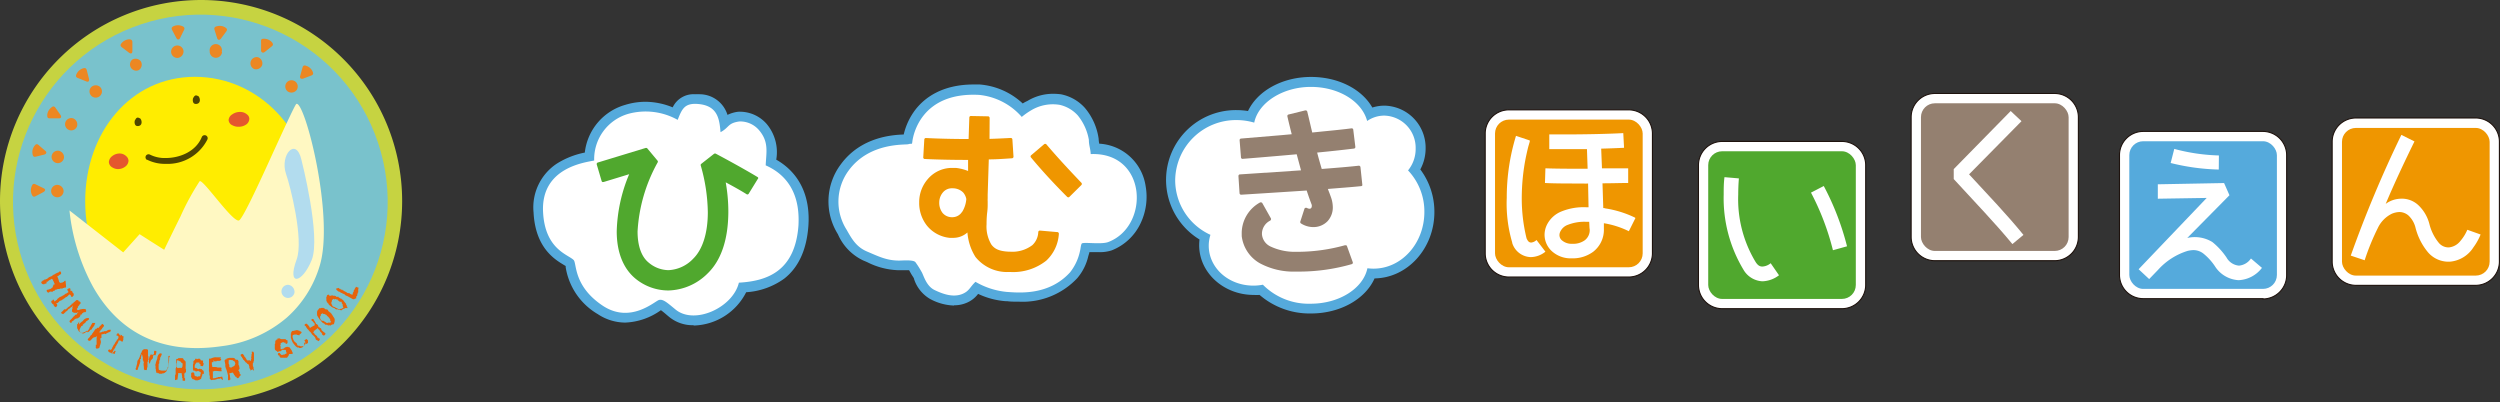 <svg xmlns="http://www.w3.org/2000/svg" viewBox="0 0 381.45 61.36"><rect x="0" y="0" width="381.45" height="61.36" fill="#333333" stroke="none"/><defs><style>.cls-1{fill:#c6d341;}.cls-2{fill:#79c2cc;}.cls-3{fill:#e6630b;}.cls-4{fill:#ffed00;}.cls-5{fill:#ec8722;}.cls-6{fill:#e4572e;}.cls-7,.cls-8{fill:#4f4600;}.cls-8{fill-rule:evenodd;}.cls-9{fill:#fff8c2;}.cls-10{fill:#b2dcee;}.cls-11,.cls-13{fill:#fff;}.cls-11{stroke:#1e120d;stroke-width:0.17px;}.cls-12{fill:#ef9600;}.cls-14{fill:#50a82e;}.cls-15{fill:#948070;}.cls-16{fill:#55aadc;}</style></defs><title>アートボード 72</title><g id="header"><path class="cls-1" d="M61.36,30.68A30.68,30.68,0,1,1,30.68,0,30.69,30.69,0,0,1,61.36,30.68Z"/><circle class="cls-2" cx="30.57" cy="30.82" r="28.58" transform="translate(-8.18 11.25) rotate(-18.44)"/><path class="cls-3" d="M7.74,44.56l0,0,.07-.06H8a.08.08,0,0,0,.07,0l.05-.12h.07l.06,0h0l.11-.06,0,0,.06-.12a.08.08,0,0,0,.09,0l.24-.05h0l0,0a.07.07,0,0,0,0-.05v0l.05,0a.05.05,0,0,0,0,0H9l.08,0a.08.08,0,0,0,0,0v0l.09-.08a.08.08,0,0,0,.08,0l.12,0,0,0,.06,0,.1,0a.44.44,0,0,0,.1-.08h.08l.05,0a.07.07,0,0,0,0-.05h0l0,0,0,0h.17a.08.08,0,0,0,.07,0l.07-.11a.09.09,0,0,0,0-.11l0,0,0-.1,0,0L10,42.83s-.06,0-.09,0l-.14.11a.1.1,0,0,0,0,.05l-.21.07,0,0,0,.06H9.38l-.08.05a.07.07,0,0,0,0,0h0l-.12,0,0-.07a.07.07,0,0,0-.09,0h0v0l-.07-.08s0,0,0-.05l-.16-.52-.07-.15,0,0s0-.05,0-.06l-.05,0h0l0,0a.09.09,0,0,0,0-.07v0h0a.09.09,0,0,0,.07-.06h0v0a.06.06,0,0,0,.08,0L9,42l.32-.2,0-.06v-.15l-.1-.18a.1.1,0,0,0-.05,0,.09.09,0,0,0-.07,0l-.18.17h0a.09.09,0,0,0-.07,0l-.39.18h0l-.07.06-.28.13-.22.18a0,0,0,0,0,0,0l-.35.14a1.69,1.69,0,0,0-.32.25l-.33.14H6.74a.09.09,0,0,0,0,.09l0,0-.1,0h0l-.11.08h0a.1.1,0,0,0-.07,0l0,.08-.16.09a.07.07,0,0,0,0,.08.33.33,0,0,0,.29.29h.05l.06,0s0,0,0,0a0,0,0,0,0,0,0l0,0s0,0,0,0h0a.08.08,0,0,0,.07,0l.06-.09h.06l.07,0a.08.08,0,0,0,0,0h0A.08.08,0,0,0,7,43v0l0,0H7L7.1,43a.11.11,0,0,0,.11,0l.36-.29h0a0,0,0,0,0,.06,0l.28-.18h0l.06.11a.1.1,0,0,0,0,0h.07l.07.05h0a.09.09,0,0,0,0,.1v0a.05.05,0,0,0,0,0,.07.07,0,0,0,0,.08l.09.08v0s0,.05,0,.06l0,0,.14.31,0,.08s0,0,0,0v0h0l-.15,0h0L8,43.89l-.07,0L7.81,44a.09.09,0,0,0,0,.08v0H7.61l-.14.1-.13,0h0l-.08,0a.07.07,0,0,0,0,.06H7.13l0,0a.08.08,0,0,0,0,.08v.07a.3.3,0,0,0,.29.26h0l.28-.21Zm1.57,1.3a.36.36,0,0,0,.17-.15h0l.12,0,0,0,.09-.11.14-.08.18-.13a.09.09,0,0,0,0-.06h.12a2.06,2.06,0,0,0,.43-.4.08.08,0,0,0,.09,0h0a.28.28,0,0,0,.15.11l0,.09.11.17a.09.09,0,0,0,.06,0,.09.09,0,0,0,.07,0l.2-.23a.08.08,0,0,0,0-.1h0l0,0a.08.08,0,0,0,0-.09l0-.09,0,0-.18-.16,0,0h0a.06.06,0,0,0,0-.06s0,0,0-.06l-.13-.13a.06.06,0,0,0-.07,0,.06.06,0,0,0-.06.05l0,.1h0s0,0,0,0l0,0a.08.08,0,0,0,0-.09.74.74,0,0,1-.05-.28v-.08l-.07-.09a.09.09,0,0,0-.1,0l0,0-.06,0a.06.06,0,0,0-.06,0l-.06.13h0a.07.07,0,0,0-.06,0l-.07,0a.09.09,0,0,0,0,.07v.06l0,.06.06,0,.12.25-.1.1-.07,0,0,0-.21.17,0,0h0a.07.07,0,0,0-.1,0L9.78,45l-.26.13,0,0-.06.07v0a.08.08,0,0,0-.08,0l-.09.09-.13,0h0l-.43.34a.08.08,0,0,0,0,.07h0L8.31,46l-.06-.09a.08.08,0,0,0-.06-.13h0l0-.06a.1.1,0,0,0-.09,0,.09.09,0,0,0-.06.08v.05H8l0,0a.05.05,0,0,0-.05,0,.06.06,0,0,0-.06,0l0,0a.1.1,0,0,0,0,.07v0l-.08.1,0,0v.05l0,.06.09.05a0,0,0,0,0,0,0,.13.13,0,0,0,0,.06.81.81,0,0,0,.3.25h0a.07.07,0,0,0,0,.09l0,.06a.05.05,0,0,0,.05,0s0,0,0,0h0v0a.06.06,0,0,0,0,.06l.21.16h.1l.07-.06,0,0,0-.08,0,0,.09-.06a.08.08,0,0,0,0-.09l0-.11-.12-.17,0,0,0,0s0,0,0-.05l.16,0h0a2,2,0,0,0,.37-.34Zm2.52,2.7h0a.08.08,0,0,0,.08,0l0,0a.14.14,0,0,0,0-.06s0,0,0,0l.06,0a.61.61,0,0,0,.3-.36V48a.08.08,0,0,0,.07,0h0a.1.1,0,0,0,.09,0l.09-.12a.06.06,0,0,0,0-.07l.17-.07,0,0,.07-.1H13l.1-.06a.07.07,0,0,0,0-.08v0l0,0h0l.05,0a.12.12,0,0,0,0-.1.48.48,0,0,1-.07-.2l0,0-.05-.05a.08.08,0,0,0-.09,0l-.09,0,0,0s-.05,0-.05,0h0a.09.09,0,0,0-.11,0l0,0a.08.08,0,0,0,0,0l-.06,0-.08,0h-.07l-.11.06-.08,0a.08.08,0,0,0-.08,0l-.18.1-.1,0h-.08l-.07,0h0s0,0,0,0v-.07l0-.05,0,0a.09.09,0,0,0-.06,0v-.08l0,0h0a.09.09,0,0,0,.06-.06v0l.1-.08a.08.08,0,0,0,0-.05s0,0,0-.06l0,0a.09.09,0,0,0,0-.05l0,0,.2-.24a.2.2,0,0,0,.06-.13A.14.14,0,0,0,12,46a.07.07,0,0,0,0-.06v-.07l0,0-.15-.08a.11.11,0,0,0-.08,0l0,0a.09.09,0,0,0-.06,0l-.06,0-.24.23s0,0,0,0l-.1.07-.14.13a.07.07,0,0,0,0,.09H11a.09.09,0,0,0-.06.06l0,.08-.17.12-.17.2v0a.07.07,0,0,0-.06,0l-.19.14-.13.16h0a.07.07,0,0,0-.06,0l-.09.13,0,0H9.87l-.06,0-.09.08a.08.08,0,0,0,0,0l-.07.06a.08.08,0,0,0,0,.08l-.06,0-.16.18h0a.08.08,0,0,0-.08,0l0,0a.08.08,0,0,0,0,.08v.07l0,.05.23.11a.08.08,0,0,0,.09,0l.31-.27a.08.08,0,0,0,0-.09h0a.1.1,0,0,0,.09,0l.09-.08,0,0,.11-.07,0,0,0,0,.14-.2.19-.13h0s0,0,.06,0l.06-.11h0a.07.07,0,0,0,.06,0,.14.14,0,0,0,0-.06l0,0,.23-.12,0,0a.14.14,0,0,0,0-.06.07.07,0,0,0,0-.06l0,0h.09v.08l-.05.09v.1l0,0a.09.09,0,0,0,0,.06v.17l-.06.07v.3l0,0a.64.64,0,0,0,.36.2h0l.08,0h.08l.06,0h0l.09,0a.09.09,0,0,0,.1,0l.05-.07.15,0v0h0l-.21.18a.14.14,0,0,0,0,.06h0l-.07.06a.09.09,0,0,0,0,.06v0h-.06l-.06,0h0a.06.06,0,0,0-.06,0l-.2.24h0l-.06,0,0,.07h0s0,0-.06,0l-.11.16-.11.08a.08.08,0,0,0,0,.09h0a0,0,0,0,0-.05,0l-.22.21,0,.05-.07,0,0,0,0,0,0,.06v.08l0,.06.11.12a.05.05,0,0,0,.05,0h0l0,0,0,0h0l.07,0h.09a.1.1,0,0,0,0,0l0-.09,0-.07.25-.15.21-.2a.07.07,0,0,0,0-.07l.06,0Zm1.53,2.16,0,0,.26-.16,0,0,.13-.17.06-.06a.05.05,0,0,0,.05,0l0,0a0,0,0,0,0,0-.05s0,0,0,0h0a.08.08,0,0,0,.07,0,.07.07,0,0,0,.05,0l.05-.08v-.09l.06,0,0,0,0,0a.14.14,0,0,0,0-.06.05.05,0,0,0,0,0,.09.09,0,0,0,0,0l0,0a1.9,1.9,0,0,0,.36-.51.09.09,0,0,0,0-.07s0,0,0,0l0,0s0,0,0-.06l.06,0,0,0,0,0a.08.08,0,0,0,0-.08l0-.06,0,0,0,0s0,0-.06,0h-.27a.09.09,0,0,0-.08,0l-.25.42a.06.06,0,0,0,0,.06h0a.09.09,0,0,0-.06.06.42.42,0,0,1-.15.2.1.1,0,0,0,0,.09v0l0,0a.08.08,0,0,0,0,.08h0l-.07.05,0,0-.12.17-.19.17-.06.09-.07,0a.1.1,0,0,0-.05,0l-.07.11,0,0-.1.07a.08.08,0,0,0-.11,0l0,.05h0a.07.07,0,0,0-.09,0l0,0a.08.08,0,0,0-.09,0l0,0a.27.27,0,0,0-.17-.06l-.32-.29h0a.07.07,0,0,0,0-.06.08.08,0,0,0,0,0h0l0-.14v0a2.7,2.7,0,0,1,.31-.61l0,0,.11,0,0,0,.06-.06a.06.06,0,0,0,0-.07v0l0-.06a0,0,0,0,0,0,0h0a.08.08,0,0,0,0,0h0l0,0h0a.07.07,0,0,0,.06,0,.55.55,0,0,1,.29-.24l0,0,.15-.19a.06.06,0,0,0,0-.05l.25-.16.2-.15,0-.05a.07.07,0,0,0,0-.06.08.08,0,0,0,0-.05h0a0,0,0,0,0,0-.06.06.06,0,0,0-.06,0l-.17,0a.9.9,0,0,0-.63.36l-.06.07a.08.08,0,0,0,0,.06l-.09,0,0,0,0,0,0,0-.37.32-.06.07a.06.06,0,0,0,0,.09l0,0,0,0,0,0a.08.08,0,0,0-.1,0L12.1,49a.27.27,0,0,0-.06.16v0l0,0-.14.15,0,0a.25.25,0,0,0,0,.14.06.06,0,0,0-.08,0h0a.1.1,0,0,0-.05.06l0,.14a.13.13,0,0,0,0,.06.09.09,0,0,0,0,.05l0,.17s0,0,0,.06l0,.06a.07.07,0,0,0,0,.06.1.1,0,0,0,0,0l.12.09,0,.05a.06.06,0,0,0,0,.07v0l0,.05.09.06.05.11a.08.08,0,0,0,.09.05l0,0a.1.1,0,0,0,0,.05l.27.13a.1.1,0,0,0,.09,0h0l0,0a.07.07,0,0,0,.06,0s0,0,0,0l0,0,.06,0a.08.08,0,0,0,.09,0l.1-.08,0,0h.07a1.58,1.58,0,0,0,.39-.24Zm2.63.19.09.05a.1.1,0,0,0,.1,0l.07-.09a.09.09,0,0,0,0-.05l0,0a.07.07,0,0,0,.1,0l.05,0,.06-.08a.08.08,0,0,0,.08,0l.08-.06a.08.08,0,0,0,.08,0l.06-.06h0a.11.11,0,0,0,.08,0l0,0a.08.08,0,0,0,0-.07v0l.05-.08a.1.1,0,0,0,0-.1h0s0,0,0,0a.05.05,0,0,0,0-.05l-.06,0a.08.08,0,0,0-.11,0l0,0-.17,0,0,0-.07.07h0a.06.06,0,0,0-.07,0l-.1.08h0l-.06,0c0,.06-.05.06-.06.06h0a.08.08,0,0,0-.09,0l0,0h-.17a.07.07,0,0,0-.06,0l-.06.08-.13,0a.08.08,0,0,0-.08,0l-.08.08h0l-.06,0h0a.07.07,0,0,0-.09,0l0,.05h0l0,0a.08.08,0,0,0-.08,0l0,0-.21-.06v0l0,0h0a.07.07,0,0,0,.09,0l0-.09.06,0,0,0,.09-.12a.07.07,0,0,0,0-.06v0l.12-.16h0l.07,0,.05,0,0-.11.12-.16,0,0,.11-.1,0,0,.07-.17a.08.08,0,0,0,0-.08l-.1-.11-.11-.09a.07.07,0,0,0-.06,0,.1.1,0,0,0-.06,0l0,.07-.06.05-.12.15a.09.09,0,0,0,0,0s-.07,0-.08,0l-.08.14-.19.21L14.8,50v.06l0,.1h0a.09.09,0,0,0-.11,0,.07.07,0,0,0-.07,0l-.16.18-.1.19-.12.13-.09.16-.08.07,0,0L14,51.1s0,0,0,0l0,0,0,0a.08.08,0,0,0-.1,0l0,0a.14.14,0,0,0,0,.06l-.06,0,0,0-.13.24-.18.21h0a.1.1,0,0,0-.05,0l-.08.17a.08.08,0,0,0,0,.1l.15.11a.07.07,0,0,0,.06,0,.05.05,0,0,0,.05,0l0,0h0a.09.09,0,0,0,.1,0l.21-.22L14,51.8a.14.14,0,0,0,0-.06h0l.24-.24h0a.08.08,0,0,0,.08,0l.16-.07h0a.09.09,0,0,0,.1,0l.08-.08h.08a.08.08,0,0,0,.07,0l0,0v0h0v0l0,.06-.07.09v.06l0,.22v.07a.08.08,0,0,0,0,.08v0l0,.18a.08.08,0,0,0,0,.09h0l0,0v.17l0,.07,0,.17h-.05a.07.07,0,0,0-.07,0,.08.08,0,0,0,0,.08l0,0,0,0,0,.06V53l0,0a.07.07,0,0,0,0,.09l.07.09a.07.07,0,0,0,.08,0h.08l.06,0,0,0h0a.09.09,0,0,0,.06,0L15.2,53a.08.08,0,0,0,0-.09l0-.05s0,0,0,0l.12-.32a.08.08,0,0,0,0-.08l0,0h0a.07.07,0,0,0,0,0l.06-.11a.08.08,0,0,0,0-.07h0l0,0a.09.09,0,0,0,0-.1l0,0a.07.07,0,0,0,0-.09l0,0h0a.1.1,0,0,0,0,0l0,0a.08.08,0,0,0,0-.07.07.07,0,0,0,0-.05s0,0-.06-.07,0,0,0,0l0-.13v0l0,0,0-.05a.09.09,0,0,0,0-.1l0,0,0,0,.05-.07v0h0a.07.07,0,0,0,.11,0l0,0V51h0l0,0a.07.07,0,0,0,.09,0l0,0a.07.07,0,0,0,.09,0Zm2.87.42,0,0-.23-.06a0,0,0,0,0,0,0h0a.07.07,0,0,0,0-.06.08.08,0,0,0,0-.05l-.17-.07a.06.06,0,0,0-.07,0,.07.07,0,0,0,0,.07v.11h-.06v0a.08.08,0,0,0,0-.08.8.8,0,0,1-.18-.27l0,0-.1-.05a.08.08,0,0,0-.1,0l0,0h-.06a.1.1,0,0,0,0,.07V51a.07.07,0,0,0-.07,0l-.05.08a.09.09,0,0,0,0,.07l0,.05.06,0,.07,0,.21.18-.05.14,0,.05,0,0-.12.24a0,0,0,0,1,0,0h0a.07.07,0,0,0-.09,0l-.08.21-.19.23v0l0,.09v0a.07.07,0,0,0-.06.05l-.05.12-.1.09,0,0-.26.48a.11.11,0,0,0,0,.08l0,0-.2.25-.08,0a.07.07,0,0,0,0-.08.08.08,0,0,0-.08,0h0l-.06,0a.09.09,0,0,0-.09,0,.08.08,0,0,0,0,.1l0,0,0,0,0,0s-.08,0-.11,0l0,0a.11.11,0,0,0,0,.08v0l0,.13v0l0,0,.05,0h.1a.07.07,0,0,0,0,.08.67.67,0,0,0,.37.11h0a.08.08,0,0,0,0,.09l.06,0h.06l0,0h0v0a.07.07,0,0,0,.06,0l.26.06h0a.08.08,0,0,0,.06,0l.05-.08v-.06l0-.08,0,0,.06-.09a.08.08,0,0,0,0-.1l-.08-.08L17,54h0v-.08l.12-.11a1.85,1.85,0,0,0,.22-.48.07.07,0,0,0,.06,0,.38.38,0,0,0,.1-.2l0,0,.1-.08,0,0,0-.14.1-.12.11-.19a.09.09,0,0,0,0-.07l.08-.05,0,0a2.31,2.31,0,0,0,.23-.54.08.08,0,0,0,.09,0h0a.23.23,0,0,0,.14,0h0l.07.07.17.11a.09.09,0,0,0,.07,0s0,0,.05,0l.1-.29a.09.09,0,0,0,0-.09l0,0,0,0s0-.06,0-.09Zm4.87,2.89v-.08l.05-.06v0l.09-.37a.08.08,0,0,0,0-.09l-.15-.09-.06,0a.08.08,0,0,0-.1,0l-.06.12h0a.1.1,0,0,0,0,.05l0,.21v0l0,.1-.05,0a.1.1,0,0,0-.05.06v.08l0,.08v.1l-.06,0,0,0,0,.1a.09.09,0,0,0,0,0l0,.09a.08.08,0,0,0,0,.08h0a.07.07,0,0,0,0,.05L23,55h0a.05.05,0,0,0,0,0l0,.08-.06.09,0,0-.05.21a.08.08,0,0,0,0,.09h0l-.06,0a.05.05,0,0,0,0,0l-.08-.07,0,0,0-.09v0l-.06-.17.05-.2a.07.07,0,0,0,0-.06l-.1-.12v-.12l0-.13v-.1l-.06-.13,0-.1a.08.08,0,0,0,0-.08l0,0V54l0-.06,0,0,0-.05v0a.08.08,0,0,0,0-.09l0,0,0-.12a.06.06,0,0,0,0-.06v-.06l0-.14v0l0-.08a.08.08,0,0,0-.09,0h-.05a.06.06,0,0,0-.05-.06H22a.17.17,0,0,0-.14.09l-.05,0a1.05,1.05,0,0,0-.24.47l-.09.08,0,0,0,.13v0l0,.07a.1.1,0,0,0-.08,0l0,.08a.08.08,0,0,0,0,0,.75.75,0,0,0-.08.31v.05h0a.06.06,0,0,0-.08,0l-.05.19v0l0,0L21,55v0l-.06.22,0,.07h0a.07.07,0,0,0,0,.05l0,.06-.14.54h0a.06.06,0,0,0,0,.07v0a.52.52,0,0,1-.1.2l0,0,0,.06a.11.11,0,0,0,0,.08l.07.09a.09.09,0,0,0,.07,0H21a.1.1,0,0,0,0-.05l.16-.51a0,0,0,0,0,0,0h0a.06.06,0,0,0,.06,0v0a0,0,0,0,0,0,0l0-.1a.13.13,0,0,0,0-.06h0l.06-.14.06-.16a.13.13,0,0,0,0-.06h0l.06-.11,0-.07V55l-.05-.09,0-.08a.08.08,0,0,0,.08,0l.08-.07,0-.06v0l0-.07v0l0-.13,0-.06.07-.13,0-.1v-.06l0-.07s0,0,0,0h0l0,0h0l.05,0V54a.67.67,0,0,0,.11.27l0,.05a.08.08,0,0,0,0,.08l.05.06,0,0a.08.08,0,0,0,0,.09l0,0,0,.14a.09.09,0,0,0,0,.08v.19a.08.08,0,0,0,.05.07l.05,0,0,.07a.08.08,0,0,0,0,.08l.07.08v.08h0l-.05,0a.07.07,0,0,0,0,.06l0,.18v0l0,0s0,0,0,0h0a.08.08,0,0,0,0,.07l.05.46v.14s0,0,0,0v0a.08.08,0,0,0,0,.08l.11.14a.09.09,0,0,0,.06,0l0,0a.26.26,0,0,1,.15,0h0a.11.11,0,0,0,.07,0l.08-.11v-.27h0a.07.07,0,0,0,.07-.06l0-.17,0-.07,0,0v-.1l0-.08,0,0a.07.07,0,0,0,0-.07v-.15h0a.11.11,0,0,0,0-.08l0-.07.08-.11,0,0,0-.16.05-.11h0a.08.08,0,0,0,.08-.05l.08-.28v-.05l.21-.4Zm2.21.09,0,0h0a.07.07,0,0,0-.09,0l-.1,0,0,0h0l-.05,0a.08.08,0,0,0,0,.07l0,.49a.09.09,0,0,0,0,.06h0a.06.06,0,0,0,0,.07v.08a.67.67,0,0,1,0,.18.1.1,0,0,0,0,.09h0v0a.11.11,0,0,0,0,.08h0l0,.08v0l0,.2-.08.25v.11h0a.09.09,0,0,0-.07,0,.09.09,0,0,0,0,.06v.13a.08.08,0,0,0,0,0l-.05.11a.08.08,0,0,0-.1.06v.06h0a.07.07,0,0,0-.07.06v0a.08.08,0,0,0-.07,0l0,0H24.8a.33.33,0,0,0-.13,0l-.41-.1h0s0-.05,0-.06a.1.1,0,0,0-.05,0h0l0-.13,0,0v0a2,2,0,0,1,0-.43,1.93,1.93,0,0,1,0-.24v-.06l.09-.08,0,0,0-.08a.08.08,0,0,0,0-.07l0,0v-.06s0,0,0,0h0a.07.07,0,0,0,0,0h0a.09.09,0,0,0,0-.05h0a.05.05,0,0,0,0,0,.53.53,0,0,1,.13-.35l0,0,0-.24a.07.07,0,0,0,0,0l.14-.26.1-.23,0-.07a.13.13,0,0,0,0-.06.1.1,0,0,0-.05,0h0a.09.09,0,0,0,0-.06.08.08,0,0,0-.08,0l-.16,0a.92.92,0,0,0-.37.63l0,.09a.07.07,0,0,0,0,.06l-.06.08v.06a.06.06,0,0,0,0,0l-.17.46,0,.1a.07.07,0,0,0,0,.08l0,0v0h0a.08.08,0,0,0-.07.07l0,.24v0a.26.26,0,0,0,.05.17l0,0-.05.21v0a.26.26,0,0,0,.07.11h0a.1.1,0,0,0,0,0h0a.08.08,0,0,0,0,.08l0,.14,0,0s0,0,0,.06l.06.17,0,0v.07a.06.06,0,0,0,0,.07.05.05,0,0,0,.05,0l.15,0v0a.06.06,0,0,0,0,.07l0,0,.06,0h.11l.1.08.05,0,0,0,0,0a0,0,0,0,0,.06,0l.29,0s.07,0,.07-.06h0l.06,0H25a.09.09,0,0,0,0-.05v0h.06a.08.08,0,0,0,.07,0l.05-.12h.05l.06,0a1.41,1.41,0,0,0,.22-.4l0,0,0,0,.15-.27v0l0-.21,0-.09,0,0v0a0,0,0,0,0,0-.06s0,0,0,0h0a.1.1,0,0,0,.07,0,.07.07,0,0,0,0-.06v-.09l0,0,0,0,0-.05,0,0v0a.06.06,0,0,0,0-.06,0,0,0,0,0,0,0,.09.09,0,0,0,0,0h0v0a2.4,2.4,0,0,0,.07-.52.34.34,0,0,0,0-.1.09.09,0,0,0,0-.07l0,0v0a.17.17,0,0,0,0-.07l0-.06v0a.07.07,0,0,0,0-.08Zm2.39,1.24a.07.07,0,0,0,0-.06v-.1s0,0,0-.06h0l0-.1a.07.07,0,0,0,0-.07l-.14-.09s0,0,0,0v0a.07.07,0,0,0,0-.06.05.05,0,0,0-.05,0h0a.11.11,0,0,0,0-.08l0,0-.06,0h-.12l0,0h0a.09.09,0,0,0,.07-.06.08.08,0,0,0,0-.08l-.18-.15,0,0h-.18l-.42,0a.08.08,0,0,0-.08.07v.05h-.17a.08.08,0,0,0-.08.06v.05h0a.07.07,0,0,0-.06,0,.09.09,0,0,0,0,.06l0,.28s0,0,0,0h0a.06.06,0,0,0,0,.06v.27s0,0,0,0v.06a.14.14,0,0,0,0,.07.06.06,0,0,0,0,.06l0,.33a.12.12,0,0,0,0,.08h0l-.06.09,0,0,0,.27,0,0a.14.14,0,0,0,0,.07v.26l0,.07v0l0,.17-.09.21v.11l0,.07h0a.08.08,0,0,0,0,.05l0,.15h0a.07.07,0,0,0,0,.06l0,.14,0,.07,0,.06a.09.09,0,0,0,.06,0s0,0,.06,0a.27.27,0,0,1,.17-.07h.08a.09.09,0,0,0,0-.06l.05-.39h0l0,0a.09.09,0,0,0,0-.05v0a.06.06,0,0,0,0-.07l.05-.12v0l0-.17,0-.07v-.06l.08,0h0l.41,0,.05,0,0,.11.07.37,0,0h0v.1a.07.07,0,0,0,0,.08,0,0,0,0,0,0,0v0a.09.09,0,0,0,0,.08l.07,0h0a.09.09,0,0,0,0,.08h0V58a.07.07,0,0,0,.07.09l.08,0h0l.05,0a.05.05,0,0,0,0,0h.1a.08.08,0,0,0,.08,0s0-.06,0-.08l0,0h0l0-.19,0-.06-.11-.14,0,0h0a.14.14,0,0,0,0-.06v-.13a.09.09,0,0,0,0-.06v0a.07.07,0,0,0,0-.08l0,0v-.15l-.08-.15a.1.1,0,0,0,0,0v0h0l.14,0a.08.08,0,0,0,.06-.09v-.07h.06a.07.07,0,0,0,.07-.06l0-.31v0a.08.08,0,0,0,0-.08l-.06-.14v0l0,0,0,0a.1.1,0,0,0,0-.09l0,0v0Zm-.42-.09a.09.09,0,0,0-.06,0,.15.15,0,0,0,0,.07.69.69,0,0,1,0,.25v.1l-.11.25-.21,0-.28,0a.08.08,0,0,0-.07.07v0a2,2,0,0,1-.28-.23l0-.1,0,0a.11.11,0,0,0,0-.06v-.07l0,0v0l0-.24,0,0,.07-.18v-.06a.09.09,0,0,0,0-.07v-.06h0a.32.32,0,0,1,0-.14.11.11,0,0,0,.08,0,.2.2,0,0,0,.11,0l.44.21.07.14,0,0,.17.09ZM31.1,57l0-.28a.07.07,0,0,0-.06-.07v-.05l-.06-.12s0,0-.07,0h-.06a.06.06,0,0,0,0-.07l-.06-.09-.06,0h-.17v0a.07.07,0,0,0,0-.06.08.08,0,0,0-.07,0l-.27.08L30,56.17h-.09l-.06,0s0,0,0,0h0v0s0-.06-.08-.06h0l0,0h-.06s0,0,0-.05l0,0v0a.09.09,0,0,0,0-.06l0-.13h0a.06.06,0,0,0,0-.06v-.07a.08.08,0,0,0,.07-.07l0-.14.15-.1,0,0c0-.07,0-.1.11-.12l.39,0,0,.08,0,.1,0,0,.11.09.05,0,0,.13v.08a.14.14,0,0,0,0,.06l.07,0,.22,0A.07.07,0,0,0,31,55.8l0-.14h0l.06,0a.14.14,0,0,0,0-.06v-.09a.06.06,0,0,0,0-.07.08.08,0,0,0-.08-.07h0v-.07a.06.06,0,0,0,0-.06v0l0-.18-.05-.06-.06,0H30.7a.35.35,0,0,1-.15-.2s0-.06-.08-.06h0s0,0-.05,0l-.09,0h-.11a.08.08,0,0,0-.08.06v0h0l-.06,0H30a.09.09,0,0,0-.08-.08h0a.1.1,0,0,0-.08,0v0h0l0,0-.09.14v.07h0l-.06,0-.06.08-.12.08a.08.08,0,0,0,0,.06v.09a0,0,0,0,0,0,0l0,0,0,.06v0s0,0,0,.05l0,0v.09a.07.07,0,0,0,0,0l-.07.2V56s0,0,0,.05v.07a.07.07,0,0,0,0,.07l0,0h0l0,0v.09a.07.07,0,0,0,0,.07l.07,0a.08.08,0,0,0,0,.15h0a.09.09,0,0,0,0,.06.05.05,0,0,0,.05,0h.19l.11.11,0,0h.13l.05,0H30l.18-.06a.09.09,0,0,0,.06-.07v-.06h0l0,.1a.09.09,0,0,0,.06.06l.09,0v0a.44.44,0,0,0,.25.18l0,.06a.54.54,0,0,1-.08.27l0,.06,0,.14h0a.07.07,0,0,0-.06.07v0l-.12,0-.09,0h0l-.13.06h-.06l0,0-.08,0a.08.08,0,0,0,0-.07l-.2,0v0a.06.06,0,0,0-.05-.06l-.05,0a1.35,1.35,0,0,1-.08-.4.08.08,0,0,0-.07-.07s0-.06-.07-.06h-.15l-.13.06a.08.08,0,0,0-.05.08l0,.24a.06.06,0,0,0,0,.06l.05,0-.07.09a.08.08,0,0,0,0,.08l.08.18a.08.08,0,0,0,0,0,.07.07,0,0,0,0,.06l.09.05,0,.07,0,0,.11.09,0,0,.15,0s0,0,0,0l.06,0h0a.07.07,0,0,0,0,.06l.2.09h.08l0,0h.12a.09.09,0,0,0,.06,0,.08.08,0,0,0,0,0h.08l.31-.11a.09.09,0,0,0,.06-.07h0l.08,0a.08.08,0,0,0,.05-.05l.07-.27v-.09h0s0,0,.07,0a.07.07,0,0,0,0-.06l0-.11a.06.06,0,0,0,.06,0,0,0,0,0,0,0-.06v-.33A.05.05,0,0,0,31.1,57Zm-.34-.5Zm3.18,1.19h0a.07.07,0,0,0,0-.06v-.09h0v0a.07.07,0,0,0-.08-.07h0l0,0a.08.08,0,0,0-.08,0l-.06.05h0a.15.15,0,0,0-.14,0l-.1,0h-.18l-.06,0a.11.11,0,0,0,0,.08v0h0l-.08,0h-.06l-.23.08a.1.1,0,0,0,0,0l-.39.05h0l0,0,0,0v-.12a.08.08,0,0,0,0-.05l0-.06V57.2a.09.09,0,0,0,0-.06h0V57a.08.08,0,0,0,0-.05h0l0-.07v-.06a.91.91,0,0,1,0-.23h0v0a.12.12,0,0,0,.05.07.08.08,0,0,0,.08,0l.1-.07h0l0,0,.09,0a.07.07,0,0,0,.09,0l.06,0,0,0,.7.06h.1l.06,0a.14.14,0,0,0,0-.06l0-.15a.08.08,0,0,0-.07-.08v-.08h0a.08.08,0,0,0,.08-.07.08.08,0,0,0-.06-.08h0a.05.05,0,0,0,0-.05l-.06,0h-.12a.07.07,0,0,0-.06,0l-.31,0a1,1,0,0,0-.41-.08h-.1l-.17,0-.14,0v0a.25.25,0,0,0,0-.08.54.54,0,0,0-.06-.25l0,0a.07.07,0,0,0,0-.06l0-.18a.28.28,0,0,1,0-.09.19.19,0,0,1,0-.08h.11a.08.08,0,0,0,.06,0h.07a.05.05,0,0,0,0,0s0,0,0-.06V55l.08,0a.07.07,0,0,0,0,0v.06a.09.09,0,0,0,.06.07l.14,0h.15a.07.07,0,0,0,.07-.07h.19a.09.09,0,0,0,.06,0h0l.08,0h.07a.28.28,0,0,0,.27-.18.06.06,0,0,0,0-.06.07.07,0,0,0,0-.05l-.28-.1,0,0h0l.06,0h0s0,0,.06,0h.06l.07,0a.08.08,0,0,0,0-.07v0a.09.09,0,0,0-.06-.08l-.21,0h0l-.37,0a.05.05,0,0,0-.05,0,0,0,0,0,0,0,.06v0h0a.07.07,0,0,0-.06-.07l-.1,0h0a1.68,1.68,0,0,0-.7.21l-.09,0h-.11a.07.07,0,0,0-.07.08v0l0,0a.07.07,0,0,0,0,.06l0,.18v.13a.1.1,0,0,0,0,.05v.1l0,.07,0,.14v0l0,.09v.14s0,0,0,0a.07.07,0,0,0,0,.08,0,0,0,0,0,0,0V56a.09.09,0,0,0,0,.06v.09a.12.12,0,0,0,.05.07h0a.06.06,0,0,0-.06,0,.06.06,0,0,0,0,.07l0,.19v.07l0,0a.07.07,0,0,0,0,.06l.06.26,0,.19v.17a.07.07,0,0,0,.07.07v0s0,0,0,0a.06.06,0,0,0,0,.07l0,.1,0,.13v0l0,.07h0a.15.15,0,0,0,0,.07l0,.08a.08.08,0,0,0,.05,0l.06,0a.08.08,0,0,0,0,.1l.07.07h0s0,0,0,0l.06,0a.08.08,0,0,0,.07,0l.25-.07h0a.05.05,0,0,0,0,.05l0,0h0a.05.05,0,0,0,0,0,.05.05,0,0,0,0,0,2.5,2.5,0,0,0,.69-.18h0a.09.09,0,0,0,.07,0h.13a.06.06,0,0,0,.06,0h0a.08.08,0,0,0,.05-.08h0a.09.09,0,0,0,.07,0L34,58a.08.08,0,0,0,0-.1l0-.14A.05.05,0,0,0,33.94,57.71Zm-1.07-1.33h0v0Zm-.19-1.44h0v0h-.05Zm.76,3h0l0,0h0l0,0h0v0l0,0Zm3.27-.63h0l0-.18,0,0-.15-.1,0,0h0a.09.09,0,0,0,0-.07l0-.12a.1.1,0,0,0,0,0v0a.08.08,0,0,0-.07-.07h0l0-.11,0,0-.12-.12h0a.07.07,0,0,0,0-.06v0h0l.12-.08a.08.08,0,0,0,0-.11l0,0v0l.06,0a.08.08,0,0,0,0-.09l-.06-.3v0a.08.08,0,0,0,0-.08l-.1-.11V55.3a.1.1,0,0,0,0,0,.09.09,0,0,0,0-.08l0,0v0h0a.06.06,0,0,0,0-.07l0-.08s0,0-.06,0h0l0-.1a.09.09,0,0,0-.06-.07l-.16,0a.06.06,0,0,0,0,0v0a.05.05,0,0,0,0,0l-.06,0h0v0a.07.07,0,0,0-.05-.06l0,0h-.06l-.12,0h0a.09.09,0,0,0,.05-.08.08.08,0,0,0-.05-.07l-.22-.09h0l-.09,0H35l-.4.11a.08.08,0,0,0-.06.09v.05l-.16,0s-.07,0-.06.09v.05h0a.06.06,0,0,0-.06,0,.13.13,0,0,0,0,.06l.07.27v0h0a.09.09,0,0,0,0,.07l.05.18,0,.09a.07.07,0,0,0,0,.05v.06a.07.07,0,0,0,0,.06.08.08,0,0,0,0,.07l.08.32a.09.09,0,0,0,.07.06h0l0,.1v0l.1.26,0,0a.09.09,0,0,0,0,.07l.09.25v.11l.07.16,0,.23v0l0,.09,0,.05h0a.11.11,0,0,0,0,0l0,.16a.13.13,0,0,0,0,.06l0,.15,0,0,.08.05H35a.1.1,0,0,0,0,0,.24.24,0,0,1,.16-.13.05.05,0,0,0,0,0,.14.14,0,0,0,0-.06l-.08-.39h0a.07.07,0,0,0,0-.09v0a.1.1,0,0,0,0,0h0l0-.13v0l-.07-.15v-.13h.11l.4-.1a.09.09,0,0,0,0,0l.06.09.19.33.06,0h0l0,.1a.09.09,0,0,0,.06.06s0,0,0,0h0v0a.09.09,0,0,0,.06.06l.09,0h0a.1.1,0,0,0,.07.07h0v.09a.08.08,0,0,0,.09.06h.09a.1.1,0,0,0,.05,0,.07.07,0,0,0,0-.06h.09a.09.09,0,0,0,.06-.06.08.08,0,0,0,0-.08Zm-.94-1.48-.19.11-.25.11a.08.08,0,0,0,0,.09h0l-.34-.12,0-.09,0,0a.09.09,0,0,0,0-.07l0-.06v-.09l-.1-.21s0,0,0,0v-.25a.06.06,0,0,0,0-.07l0-.06a.37.37,0,0,1,0-.12v0h0a.18.18,0,0,0,.15-.08l.48.07.12.12,0,0,.2,0-.07,0a.07.07,0,0,0,0,0,.09.09,0,0,0,0,.07.71.71,0,0,1,.14.32Zm3,.77-.09-.37v0l0-.09h0v0a.08.08,0,0,0,0-.08l-.1-.22,0-.28s0,0,0,0a.1.1,0,0,0,0,0,.06.06,0,0,0,0-.06v0a.07.07,0,0,0,0,0v-.08l.11-.12a.08.08,0,0,0,0-.08l0-.1h0a.1.1,0,0,0,.06-.09v-.07a.09.09,0,0,0,0-.07v-.13l0,0a.08.08,0,0,0,0-.08l0-.09,0-.06v0a.08.08,0,0,0,0-.07v-.09a.81.81,0,0,1,0-.17V53.9a.05.05,0,0,0,0,0,.11.11,0,0,0,0-.08l-.1-.09,0-.07,0,0-.05,0h-.06l-.12,0a.07.07,0,0,0,0,.08v.2l0,0,.06.09-.11,0a.09.09,0,0,0,0,.08l0,.3h0a.08.08,0,0,0-.06.1l.05.13h0a.1.1,0,0,0,0,0,.06.06,0,0,0,0,.06v0l0,0,0,0a.5.5,0,0,0-.06.24s0,.06,0,.1,0,0,0,0l0,0-.17,0a.09.09,0,0,0,0-.07L37.75,55a.08.08,0,0,0-.09-.05h0a.93.93,0,0,0-.21-.35c0-.09-.09-.17-.18-.19v0s0,0,0,0h0a.07.07,0,0,0,0-.06l0-.06s0,0-.05-.06h0L37.05,54A.07.07,0,0,0,37,54l-.22.06s-.07.06-.05.1h0l0,0a.1.1,0,0,0,0,.09v.06l.05,0h0l.06.15a.1.1,0,0,0,.06,0l.06.15a.1.1,0,0,0,.06.05h0l.08.2a.07.07,0,0,0,.06.05s0,0,.06,0,0,0,0,0h0v.05l0,0,.13.14.16.21,0,0,.16.07s0,0,0,.06v0a6705089029172.56,6705089029172.56,0,0,1,.12.1h.06v0a.08.08,0,0,0,0,.07l.13,0,0,.11,0,0a.08.08,0,0,0,0,.07l.06.11,0,.18.09.23a.13.13,0,0,0,.07,0h0l0,0,0,0a.09.09,0,0,0,0,.07l0,.16,0,0,0,0h0l0,0,.24-.13s.05-.07,0-.1Zm5.88-2.74h0a.07.07,0,0,0,0,0,.06.06,0,0,0,0-.07l-.08-.08h0a.1.1,0,0,0,0-.05.06.06,0,0,0,0-.06l-.18-.28a.1.1,0,0,0,0,0L44.18,53a.08.08,0,0,0-.09,0h0l0,0-.12-.07a.06.06,0,0,0-.08,0h0a0,0,0,0,0,0,0,.08.08,0,0,0,0,0l-.1,0a.09.09,0,0,0-.07,0l-.1.06,0,0,0,0a.1.1,0,0,0-.05,0,.09.09,0,0,0-.07,0l-.2.2h-.19l0,0s0,0,0,.09h0v0a.08.08,0,0,0-.1,0h-.06l-.06,0a.11.11,0,0,0-.08,0l0,0a.09.09,0,0,0,0-.07l0-.12a.06.06,0,0,0,0-.07l0-.06a.09.09,0,0,0,0-.1l-.06-.13.08-.16v-.11a.13.13,0,0,1,0-.1l.35-.16.09,0,.06.08.05,0,.14,0h.06l0,.13,0,.07a.1.1,0,0,0,.05,0s0,0,.06,0l.18-.13a.07.07,0,0,0,0-.08l0-.15h0a.1.1,0,0,0,0-.05.13.13,0,0,0,0-.06l0-.08s0,0-.05,0h0a.08.08,0,0,0-.1,0h0l0-.06a.05.05,0,0,0-.05,0v0l0,0-.12-.13-.07,0H43l-.06,0,0,0a.38.38,0,0,1-.24-.1.08.08,0,0,0-.08,0h0a.08.08,0,0,0-.08,0h-.11l-.08,0a.1.1,0,0,0,0,.1v0l0,0a.07.07,0,0,0,0,.06l-.05,0h0a.09.09,0,0,0-.11,0l0,0a.09.09,0,0,0,0,.08v0l0,0L42,52v.17l0,.06h0a.05.05,0,0,0,0,.06v.1l-.07.12a.11.11,0,0,0,0,.08l0,.08,0,0,0,.05v.07l0,0,0,0V53a.07.07,0,0,0,0,.06l0,.21v0l.05.08s0,0,0,0l0,.06a.09.09,0,0,0,.08,0h0v.05l.05.08a.08.08,0,0,0,.07,0h.08a.08.08,0,0,0,0,.08.09.09,0,0,0,.08.05h0a.08.08,0,0,0,.11,0l.13-.07,0,0,.15,0h.06l.11-.07a.08.08,0,0,0,0,0h0l0,0,.13-.13a.08.08,0,0,0,0-.09v0l0,0h0l.07.07a.08.08,0,0,0,.08,0l.09,0,0,0a.53.53,0,0,0,.2,0,.22.22,0,0,0,.11,0l0,0a.49.49,0,0,1,.07.24v0l0,.06.08.12,0,0a.09.09,0,0,0,0,.1v0l-.08.09-.09,0-.05,0-.08.11a.1.1,0,0,0,0,0v0l-.07,0a.1.1,0,0,0-.09,0l-.19.06,0,0a.07.07,0,0,0-.07,0h-.06a1.31,1.31,0,0,1-.27-.3.08.08,0,0,0-.09,0,.1.1,0,0,0-.1,0l0,0,0,0h0l0,0-.09.12a.08.08,0,0,0,0,.09l.14.2a.06.06,0,0,0,.07,0h.06v.12a.08.08,0,0,0,0,.08l.16.11,0,0a.09.09,0,0,0,.07,0h.1l.06,0h0l.14,0h0l.15,0a.07.07,0,0,0,.09,0h0s0,0,.06,0h.25l0,0a.1.1,0,0,0,0,0v0h0l.08,0a.08.08,0,0,0,0,0,.13.13,0,0,0,0-.06h0l0,0,.21-.26a.09.09,0,0,0,0-.09h0l.06-.08a.08.08,0,0,0,0-.07L44.65,54ZM43.8,53ZM47,52.12a.06.06,0,0,0-.07,0v0A.13.13,0,0,0,47,52l-.05-.11,0,0-.15-.14a.08.08,0,0,0-.1,0l-.22.16a.07.07,0,0,0,0,.11l.1.12h0a.09.09,0,0,0,0,.1l0,0,0,0a.09.09,0,0,0,0,.07l0,.09,0,.06a.08.08,0,0,0,0,.08l-.1.07a.07.07,0,0,0,0,.11l0,0,0,0-.23.11v0a.08.08,0,0,0-.09,0l-.15,0-.06,0h-.11l-.13-.08-.08,0,0,0a.08.08,0,0,0-.08,0h-.11v0l-.13-.22a.07.07,0,0,0,0-.09l0,0a.05.05,0,0,0,0,0L44.82,52l0,0a.07.07,0,0,0,0-.1l-.08-.09,0,0v0a0,0,0,0,0,0-.06l-.1-.29,0,0a.06.06,0,0,0,0-.07l0-.15.07-.15.11,0,.06,0a.09.09,0,0,0,0-.05h0l.11,0h0a.11.11,0,0,0,.08,0h0l.06,0h.11a.19.19,0,0,1,.12.07l.05,0h.16s0,0,0,.05.07,0,.11,0h0l0,0a.07.07,0,0,0,0-.08L46,50.8a.08.08,0,0,0,0-.1l-.05-.07,0,0,0,0,0-.07a.08.08,0,0,0-.07,0h-.12l-.11-.13a.08.08,0,0,0-.08,0l-.14,0,0-.06-.07,0h0a.09.09,0,0,0-.08,0l-.57.13h0a.08.08,0,0,0-.07,0,.1.1,0,0,0-.07,0l0,.07s-.06,0-.07,0l0,.08-.06,0a.08.08,0,0,0,0,.08l0,.08v0h0l-.06.1a.08.08,0,0,0,0,.09h0a.09.09,0,0,0,0,.07l0,.2v.24l0,.08.07.1,0,0a0,0,0,0,0,0,.06l0,0h0s0,0,0,0l.05.09,0,0a.08.08,0,0,0,0,.08l.16.33a4.4,4.4,0,0,0,.53.65.08.08,0,0,0,.08,0h0a.06.06,0,0,0,0,.06l0,0a.08.08,0,0,0,.07,0h0v0l0,.06a.1.1,0,0,0,0,0h.06l0,0a.06.06,0,0,0,.07,0,.07.07,0,0,0,.08,0l.08,0h0a.09.09,0,0,0,0,.07h.05l0,0h0a.08.08,0,0,0,.09,0s0,0,0,0h0l0,0a.1.1,0,0,0,.09,0l0,0h.09l0,0,.14-.1a.05.05,0,0,0,0,0h.11l0,0,.1-.18v0h0l.07,0a.05.05,0,0,0,0-.05.07.07,0,0,0,0-.06h0l.07,0a.08.08,0,0,0,0-.1l-.05-.11h0l0,0a.05.05,0,0,0,0,0,.07.07,0,0,0,0-.06h0l0-.06a.11.11,0,0,0,0-.08l0,0a.08.08,0,0,0-.06,0l.09-.07A.08.08,0,0,0,47,52.12Zm-.85,1.07h0v0Zm3.19-2.57-.27-.24,0-.07,0,0L49,50.23l0-.1a.07.07,0,0,0-.07-.06l-.13,0v0a.06.06,0,0,0,0-.06l0,0v0l-.08-.1,0,0-.13,0a.06.06,0,0,0,0-.08l-.09-.24,0,0,0,0a.09.09,0,0,0-.07,0l0,0s0,0,0,0v0a.07.07,0,0,0,0-.06l-.06-.07a.1.1,0,0,0-.09,0l-.09-.07a.14.14,0,0,0,0-.09l-.06-.1,0,0-.07-.05,0-.09a.23.23,0,0,0-.1-.07.1.1,0,0,0,0-.09l0,0-.06,0h0l0,0,0,0-.05-.16s0,0,0-.06l-.12,0a.07.07,0,0,0-.1,0l0,0-.09,0,0,0,0,.13a.1.1,0,0,0,0,.09l.13.12.06,0,.11.2,0,0,.07,0h0a.07.07,0,0,0,0,.07l.06.07.05,0h0a.07.07,0,0,0,0,0l.05.11-.06,0a.08.08,0,0,0,0,.1v0h0l0,.09h-.06l-.48.26-.12.11s0,0,0,0,0,0,0,.06V50h0l0,0a.06.06,0,0,0-.07,0h0a0,0,0,0,0,0,0,.08.08,0,0,0-.07-.05h0a.07.07,0,0,0,0-.09l-.14-.19-.26-.27-.07,0h-.1l0,0-.16.13a.14.14,0,0,0,0,.06.09.09,0,0,0,0,.07l.2.14,0,0a.09.09,0,0,0,0,.07l.25.35.09.07.19.25.21.18,0,0,.2.31.32.28.2.28a.14.14,0,0,0,0,.06l0,0a.05.05,0,0,0,0,0h0l0,0,0,.09.12.1a0,0,0,0,0,0,0,.06.06,0,0,0,.06.06l.08,0,.12.14a.07.07,0,0,0,.06,0h0a.34.34,0,0,0,.22-.33h0l0-.05,0,0s-.06,0-.1,0l0,0,0,0v0a.06.06,0,0,0-.05-.06l-.1,0,0-.06,0-.06-.06,0h0s-.06,0-.1,0l0,0,0,0h0l0-.08a.08.08,0,0,0,0-.1l-.37-.29v0a.08.08,0,0,0,0-.06l-.24-.24h0l.1-.08a.14.14,0,0,0,0-.06.07.07,0,0,0,0-.06h0l0-.08h0l0,0,.06,0,0,0a.07.07,0,0,0,.07,0,.1.1,0,0,0,.07,0l0-.11h0s0,0,.06,0v0l.28-.21.07-.05,0,0h0v0l.07.14,0,0,.28.29,0,.07.09.11a.08.08,0,0,0,.09,0h0l0,.12,0,0,.13.11,0,.13.08.09a.06.06,0,0,0,.06,0s0,0,0,.06l0,0a.07.07,0,0,0,.08,0l.07,0a.29.29,0,0,0,.21-.27.2.2,0,0,0,0-.07Zm1.78-1.81-.09-.08,0,0a.1.1,0,0,0,0-.09h0v0a.09.09,0,0,0,0-.07,5.15,5.15,0,0,1-.37-.58v0l-.07-.06h0l0-.06-.16-.12v0a.08.08,0,0,0,0-.07.07.07,0,0,0,0,0l-.08,0-.17-.17-.06,0L50,47.25v0a.05.05,0,0,0,0,0l0,0a.08.08,0,0,0-.08,0l-.09-.05-.11,0h0a.08.08,0,0,0-.09,0h0l-.06-.1,0,0-.16-.08a.07.07,0,0,0-.06,0,.1.1,0,0,0,0,0l0,.06,0,0a.08.08,0,0,0,0-.1l0,0a.08.08,0,0,0-.11,0h-.11l0,0h0a.08.08,0,0,0-.08,0l-.18.06-.06,0a.07.07,0,0,0-.09,0l-.06.06a.1.1,0,0,0,0,.12l0,0h-.06a.09.09,0,0,0-.06,0l-.09.15a.08.08,0,0,0,0,.09l-.07.07a.07.07,0,0,0,0,.09l0,0,0,.09a.08.08,0,0,0,0,.1l0,0,0,0a.14.14,0,0,0,0,.06h0a.06.06,0,0,0,0,0,.09.09,0,0,0,0,.06l0,0,0,.12a.08.08,0,0,0,0,.07l.07.08a.14.14,0,0,0,0,.06s0,0,0,0l.07.07h0l0,.07a.48.48,0,0,0,.16.12l0,0a.07.07,0,0,0,0,.1l.18.23.14.1,0,.08.16.12h0v0s0,0,0,.06l.29.16a.08.08,0,0,0,.08,0h0a.07.07,0,0,0,0,.08l.14.1a.06.06,0,0,0,.07,0h0a.08.08,0,0,0,.08,0h0v0l0,0,.1,0a.25.25,0,0,0,.19.11.18.18,0,0,0,.12-.05l0,0h0l.16.08h0s0,0,0,0a.87.87,0,0,1,.5-.21.09.09,0,0,0,.07-.06l.1-.37v-.08h0a.09.09,0,0,0,0-.1l0,0,0-.06A.09.09,0,0,0,51.16,48.81Zm-.54.22,0,0,0,.07-.09.09a.1.1,0,0,0-.09,0l-.09.07-.08-.05a.06.06,0,0,0-.07,0l-.15.06,0,0a.05.05,0,0,0-.05,0h-.06l0,0,0,0-.07,0h0a2,2,0,0,0-.36-.23h0s0,0,0,0l-.11-.09,0,0H49.1a0,0,0,0,0,0,0l0-.06,0,0,0,0a.08.08,0,0,0-.08,0l-.11-.15v-.06l0,0-.07-.09a0,0,0,0,0,0,0,.07.07,0,0,0,0,0l0,0,0,0v0a.11.11,0,0,0,0-.08l0,0,0-.18a.07.07,0,0,0,0-.05l.1-.1a.14.14,0,0,0,0-.06.09.09,0,0,0,0-.06h0l0,0a.08.08,0,0,0,0-.09l0,0,.27-.17.13.1a.08.08,0,0,0,.08,0l.07,0,0,0,0,0,.19.1.15.06.05.12,0,0,.23.18,0,0,0,.07,0,0,.1,0h0l0,.06.09.11a.06.06,0,0,0,0,0,.1.1,0,0,0,0,.06l.08,0s0,0,0,.06l0,.07a.07.07,0,0,0,0,.09l.12.22,0,.12v.06l0,0,0,0h0Zm2.32-2.29,0-.06a.08.08,0,0,0,0-.09l-.09-.07v0a.08.08,0,0,0,0-.09h0v0a.08.08,0,0,0,0-.07,4.43,4.43,0,0,1-.43-.54l-.08-.07h0s0,0,0,0l-.17-.1v0a.09.09,0,0,0,0-.07.07.07,0,0,0-.05,0H52l-.2-.15-.06,0-.08-.06a.11.11,0,0,0,0-.08l0,0a.09.09,0,0,0-.07,0l-.1,0-.12,0h0l-.06,0,0,0h0l-.07-.1,0,0-.16-.07H50.8l0,0,0,.06,0,0a.08.08,0,0,0,0-.09l0,0a.08.08,0,0,0-.11,0h-.11l0,0h0a.08.08,0,0,0-.08,0l-.18.08,0,0a.09.09,0,0,0-.1,0l0,.07A.08.08,0,0,0,50,45l0,0h-.06a.07.07,0,0,0,0,0l-.08.16s0,.06,0,.08l-.06.08a.06.06,0,0,0,0,.09l0,0,0,.09a.1.1,0,0,0,0,.1l0,0v0a.07.07,0,0,0,0,.06h0s0,0,0,0a.09.09,0,0,0,0,.06l0,0v.13a.07.07,0,0,0,0,.07l.08.07a.08.08,0,0,0,0,.11l.09.06h0l0,.06a.39.39,0,0,0,.17.11l0,0a.08.08,0,0,0,0,.1l.21.21.13.08.07.08.17.1h0a0,0,0,0,0,0,0,.07.07,0,0,0,0,0l.31.13a.08.08,0,0,0,.08,0h0a.08.08,0,0,0,0,.07l.15.09a.06.06,0,0,0,.08,0h0a.1.1,0,0,0,.09,0h0v0l0,0,.1,0a.29.29,0,0,0,.18.08h0a.19.19,0,0,0,.13,0l0,0h0l.17.07a.08.08,0,0,0,.09,0,.85.85,0,0,1,.47-.26.07.07,0,0,0,.06-.07L53,47v-.08h0a.07.07,0,0,0,0-.09Zm-.52.12,0,0,0,.07-.07.1a.1.1,0,0,0-.09,0l-.08.08-.08,0s-.06,0-.08,0l-.14.08,0,0h-.08l0,0,0,0,0,0a.1.1,0,0,0-.07,0h0a2.25,2.25,0,0,0-.38-.19h0l0,0L51,46.82h-.11s0,0,0,0l0-.05,0,0,0,0a.08.08,0,0,0-.08,0l-.12-.14v-.06l0-.05-.08-.07a0,0,0,0,0,0,0,.12.12,0,0,0,0-.05l-.05,0,0,0v0a.06.06,0,0,0,0-.07l0,0v-.18a.09.09,0,0,0,0-.05l.08-.11a.14.14,0,0,0,0-.06l0-.05h0l0,0a.07.07,0,0,0,0-.09l0,0,.26-.2.13.08h.08l.07-.05,0,0,0,0,.2.08.16,0,0,.11,0,0,.25.16h0l0,.07,0,0,.11,0h0v0l0,.06L52,46a0,0,0,0,0,0,.05.12.12,0,0,0,.05,0l.09,0a.07.07,0,0,0,0,.06l0,.05a.14.14,0,0,0,0,.09l.15.21v.18l0,.05,0,0h0Zm2.33-2.94-.1-.06a.08.08,0,0,0-.1,0l0,0-.11-.09-.06,0h0l-.05,0,0,0a.13.13,0,0,0,0,.06l-.14.19-.07.17-.11.14,0,0,0,.1a.08.08,0,0,0,0,.07l-.06.07-.09.15a.08.08,0,0,0,0,.08.08.08,0,0,0,.06,0h0l-.15.19h0a.1.1,0,0,0,0,0l-.16-.1a.1.1,0,0,0-.09,0,0,0,0,0,0,0,0l-.18-.16-.06,0a.07.07,0,0,0-.06,0h0l0,0h0a.07.07,0,0,0-.06,0h0l0,0a.08.08,0,0,0-.09,0l-.12-.11-.36-.2h-.08l-.07-.12,0,0,0,0h-.11l0,0v0a.08.08,0,0,0-.07-.09h-.13l0,0-.09-.06a.06.06,0,0,0-.08,0v0s0-.08,0-.09l0,0a.09.09,0,0,0-.07,0,0,0,0,0,0,0,0,.06.06,0,0,0-.07,0h-.07a.07.07,0,0,0-.09-.11l-.24.05a.1.1,0,0,0-.06,0l0,.13a.08.08,0,0,0,0,.08l.07.06.11.08h0a.09.09,0,0,0,0,0,.1.1,0,0,0,0,.05l0,0h.09a.09.09,0,0,0,.06.09l.11,0,.31.21.08,0h.05a0,0,0,0,0,0,.05,0,0,0,0,0,0,0l.43.19,0,.06.22.13a0,0,0,0,0,.06,0h0a.1.1,0,0,0,0,0l.94.52a.06.06,0,0,0,.08,0l0,0,.08,0h0a.07.07,0,0,0,.06,0l.1-.1.12,0h.06a.07.07,0,0,0,0,0l0-.09a.08.08,0,0,0,0-.07l0-.06a.08.08,0,0,0,0-.1v0l.15-.1a.08.08,0,0,0,0-.07V45l0,0,0,0,.11-.39h0a.07.07,0,0,0,.05,0l0,0a.07.07,0,0,0,0-.06h0v0a.07.07,0,0,0,0,0l0,0,0,0,0-.13,0,0,0,0V44A.07.07,0,0,0,54.75,43.92Z"/><path class="cls-4" d="M47.56,30.66c0,10.47-8,19-17.85,19S13,41.2,13,30.72s6.88-19,16.74-19S47.56,20.18,47.56,30.66Z"/><path class="cls-5" d="M8.63,28.21A.95.95,0,1,0,9.69,29,1,1,0,0,0,8.63,28.21Z"/><path class="cls-5" d="M6.63,28.71l-1.21-.59c-.33-.16-.47,0-.59.31a1.58,1.58,0,0,0,0,1.21c.13.31.28.47.6.3s.87-.45,1.19-.63S7,28.87,6.63,28.71Z"/><path class="cls-5" d="M11.21,18.08a.94.94,0,1,0,.53,1.23A1,1,0,0,0,11.21,18.08Z"/><path class="cls-5" d="M9.23,17.54l-.77-1.1c-.21-.3-.42-.23-.67,0a1.6,1.6,0,0,0-.58,1.07c0,.33,0,.54.39.55l1.34,0C9.31,18.08,9.44,17.84,9.23,17.54Z"/><path class="cls-5" d="M15.24,13.24a1,1,0,0,0-1.33.06.95.95,0,1,0,1.33-.06Z"/><path class="cls-5" d="M13.57,12l-.33-1.3c-.1-.35-.31-.36-.63-.25a1.6,1.6,0,0,0-.91.8c-.15.3-.17.51.17.65l1.25.5C13.46,12.58,13.67,12.4,13.57,12Z"/><path class="cls-5" d="M21.5,9.38a1,1,0,0,0-1.31-.29.95.95,0,0,0,1,1.6A1,1,0,0,0,21.5,9.38Z"/><path class="cls-5" d="M20.2,7.79c0-.37,0-1,0-1.34S20,6,19.68,6a1.61,1.61,0,0,0-1.09.54c-.22.24-.3.44,0,.67l1.07.81C20,8.28,20.2,8.16,20.2,7.79Z"/><path class="cls-5" d="M28,7.77a.95.95,0,1,0-.82,1.06A1,1,0,0,0,28,7.77Z"/><path class="cls-5" d="M27.49,5.78c.16-.34.43-.88.59-1.21s0-.48-.32-.6a1.63,1.63,0,0,0-1.21,0c-.3.13-.46.28-.29.61l.63,1.19C27.06,6.11,27.33,6.11,27.49,5.78Z"/><path class="cls-5" d="M33.83,7.93A.94.94,0,1,0,32,7.82a.94.94,0,1,0,1.88.11Z"/><path class="cls-5" d="M33.72,5.88l.8-1.08c.22-.3.09-.47-.19-.64A1.6,1.6,0,0,0,33.13,4c-.32.07-.5.19-.4.54l.4,1.28C33.23,6.13,33.5,6.17,33.72,5.88Z"/><path class="cls-5" d="M40,9.94a1,1,0,0,0-.61-1.2.95.95,0,0,0-.59,1.8A1,1,0,0,0,40,9.94Z"/><path class="cls-5" d="M40.41,7.92l1.05-.84c.29-.23.2-.43,0-.67a1.62,1.62,0,0,0-1.11-.5c-.33,0-.54,0-.52.42s0,1,0,1.34S40.13,8.15,40.41,7.92Z"/><path class="cls-5" d="M45.25,13.75a.95.95,0,1,0-1.32.22A1,1,0,0,0,45.25,13.75Z"/><path class="cls-5" d="M46.25,12l1.25-.48c.35-.13.32-.35.18-.65a1.6,1.6,0,0,0-.9-.81c-.31-.12-.53-.12-.62.24l-.36,1.29C45.7,11.91,45.9,12.09,46.25,12Z"/><path class="cls-5" d="M8.94,23A.95.95,0,1,0,9.77,24,1,1,0,0,0,8.94,23Z"/><path class="cls-5" d="M6.89,23l-1-.87c-.28-.24-.46-.11-.65.16a1.54,1.54,0,0,0-.28,1.18c.05.33.15.52.51.43l1.31-.32C7.11,23.46,7.17,23.19,6.89,23Z"/><path class="cls-6" d="M19.26,23.83a1.44,1.44,0,0,0-1-.41,1.82,1.82,0,0,0-1.14.4,1.22,1.22,0,0,0-.51.9,1,1,0,0,0,.56.84,1.61,1.61,0,0,0,.85.24h0a1.82,1.82,0,0,0,1.12-.4,1.18,1.18,0,0,0,.47-.87A1,1,0,0,0,19.26,23.83Z"/><path class="cls-6" d="M37.7,17.47a1.56,1.56,0,0,0-1.08-.39,2.05,2.05,0,0,0-1.21.39,1.1,1.1,0,0,0-.53.85.94.94,0,0,0,.59.8,1.83,1.83,0,0,0,.89.22h0A2,2,0,0,0,37.56,19a1.1,1.1,0,0,0,.48-.83A.83.83,0,0,0,37.7,17.47Zm-1.85,1.3Z"/><path class="cls-7" d="M22.45,24.41h0a.47.47,0,0,1-.2-.62h0a.47.47,0,0,1,.63-.2h0a5,5,0,0,0,2.4.52h0c2.18,0,4.62-1,5.51-3.2h0a.47.47,0,0,1,.61-.25h0a.46.46,0,0,1,.25.61h0A6.79,6.79,0,0,1,25.28,25h0a6,6,0,0,1-2.83-.63Z"/><path class="cls-8" d="M21.41,18.08c-.41-.21-.57-.23-.84.3-.05.08-.15.91.49.86s.61-.7.45-1l-.1-.15"/><path class="cls-8" d="M30.31,14.7c-.41-.21-.57-.24-.85.29-.05.09-.17.92.48.87s.62-.7.46-1a.75.75,0,0,0-.09-.15"/><path class="cls-9" d="M10.6,32.11a31,31,0,0,0,3.54,11.55c3.11,5.57,8.91,10.74,19.67,9.16a18.87,18.87,0,0,0,9.95-4.36,17.06,17.06,0,0,0,5-7.84c1.17-3.73.6-10.08-.42-15.42s-2.5-9.66-3.13-9.34C45,16,43,20.36,41,24.74s-4.07,8.76-4.55,8.9-1.84-1.42-3.15-3-2.55-3.13-2.83-3A38.39,38.39,0,0,0,27.55,33c-1.28,2.57-2.5,5.11-2.5,5.11l-1.87-1.18L21.3,35.73l-1.25,1.39L18.8,38.51l-4.1-3.2Z"/><path class="cls-10" d="M46,24.41S49,36.09,47.56,39.67s-3.84,4.1-2.3-.08c1.12-3.05-1-11.32-1.62-13.06C42.66,23.64,45.18,20.79,46,24.41Z"/><path class="cls-10" d="M44.93,44.65A1,1,0,1,1,44,43.46,1.09,1.09,0,0,1,44.93,44.65Z"/><path class="cls-11" d="M248.51,42.27H230.23a3.62,3.62,0,0,1-3.62-3.61V20.37a3.62,3.62,0,0,1,3.62-3.61h18.28a3.62,3.62,0,0,1,3.62,3.61V38.66a3.62,3.62,0,0,1-3.62,3.61Z"/><rect class="cls-12" x="228.11" y="18.25" width="22.53" height="22.53" rx="2.12" ry="2.12"/><path class="cls-13" d="M234.44,36.62l1.36,1.78a3.63,3.63,0,0,1-2.26.83,3.06,3.06,0,0,1-2.81-2.17l0-.07a21,21,0,0,1-.83-6.8,32.1,32.1,0,0,1,1.41-9.46l2.1.7a.84.84,0,0,1,0,.18l-.14.48c-.13.42-.27,1.05-.44,1.83a32.05,32.05,0,0,0-.64,6.27,25.54,25.54,0,0,0,.73,6.17c.25.56.44.63.71.65A1.4,1.4,0,0,0,234.44,36.62Zm15.09-3.34-1,2a13.55,13.55,0,0,0-3.81-1.22l0,.71s0,.09,0,.12a4.24,4.24,0,0,1-1.64,3.53,5.25,5.25,0,0,1-3.14,1h-.32a4.27,4.27,0,0,1-2.73-1,3.41,3.41,0,0,1-1.22-2.56,3.49,3.49,0,0,1,.42-1.68,4.23,4.23,0,0,1,2.19-1.93,9,9,0,0,1,3.68-.63h.42L242.31,28a6,6,0,0,1-.75,0c-2.34,0-4.51,0-5.83-.08l.07-2.24c1.25.05,3.42.07,5.76.07h.68l-.1-3h-3.36c-1,0-1.85,0-2.39,0h0l0-2.24c.51,0,1.34,0,2.34,0,2.49,0,6.09-.05,8.95-.2l.12,2.24c-1.1.05-2.29.1-3.49.13l.12,3c1.39,0,2.78,0,4,0l0,2.24c-1.17,0-2.53.05-3.92.05l.12,3.78c.1,0,.22,0,.32.05a15.83,15.83,0,0,1,4.53,1.41Zm-7,1.56-.05-1-.49,0h0a6.92,6.92,0,0,0-2.76.46,2,2,0,0,0-1.1.93,1.27,1.27,0,0,0-.19.63,1.06,1.06,0,0,0,.44.86,2.23,2.23,0,0,0,1.41.48h.2a3,3,0,0,0,1.8-.53,1.94,1.94,0,0,0,.76-1.76Z"/><path class="cls-11" d="M281.05,47.1H262.76a3.62,3.62,0,0,1-3.61-3.62V25.2a3.62,3.62,0,0,1,3.61-3.62h18.29a3.63,3.63,0,0,1,3.62,3.62V43.48a3.63,3.63,0,0,1-3.62,3.62Z"/><rect class="cls-14" x="260.64" y="23.08" width="22.52" height="22.53" rx="2.12" ry="2.12"/><path class="cls-11" d="M313.5,39.78H295.22a3.63,3.63,0,0,1-3.62-3.62V17.88a3.62,3.62,0,0,1,3.62-3.62H313.5a3.62,3.62,0,0,1,3.62,3.62V36.16a3.63,3.63,0,0,1-3.62,3.62Z"/><rect class="cls-15" x="293.1" y="15.76" width="22.53" height="22.53" rx="2.12" ry="2.12"/><path class="cls-11" d="M345.29,45.57H327A3.62,3.62,0,0,1,323.39,42V23.67A3.62,3.62,0,0,1,327,20.05h18.28a3.63,3.63,0,0,1,3.62,3.62V42a3.63,3.63,0,0,1-3.62,3.62Z"/><rect class="cls-16" x="324.89" y="21.55" width="22.52" height="22.53" rx="2.12" ry="2.12"/><path class="cls-11" d="M377.74,43.54H359.46a3.63,3.63,0,0,1-3.62-3.62V21.64A3.63,3.63,0,0,1,359.46,18h18.28a3.62,3.62,0,0,1,3.62,3.62V39.92a3.63,3.63,0,0,1-3.62,3.62Z"/><rect class="cls-12" x="357.34" y="19.52" width="22.53" height="22.53" rx="2.12" ry="2.12"/><path class="cls-13" d="M270.17,40.16,271.44,42a4.39,4.39,0,0,1-2.51.92h0A3.53,3.53,0,0,1,266,41.12a21.14,21.14,0,0,1-3-11.44c0-.86,0-1.73.12-2.65l2.2.19c-.07.85-.1,1.67-.1,2.46a18.53,18.53,0,0,0,2.63,10.26c.36.58.68.73,1.06.73A2.16,2.16,0,0,0,270.17,40.16Zm8.1-11.78a41,41,0,0,1,3.55,9.2l-2.15.6a39.12,39.12,0,0,0-3.35-8.79Z"/><path class="cls-13" d="M308.44,18.49l-8,8.11c3.09,3.35,5.72,6.08,8.3,9.24l-1.69,1.4c-2.73-3.31-5.53-6.18-8.95-9.92l0-1.52,8.69-8.86Z"/><path class="cls-13" d="M345.13,40.87a4.75,4.75,0,0,1-3.55,1.88h0a4.57,4.57,0,0,1-3.64-2.15,8.6,8.6,0,0,0-1.71-1.88,2.46,2.46,0,0,0-1.57-.56,4.59,4.59,0,0,0-.87.12,10.07,10.07,0,0,0-4.52,2.9l-1.35,1.4-1.61-1.5L336.7,30.2l-7.46.12,0-2.2,10.11-.19.82,1.86-6.44,6.52a5.12,5.12,0,0,1,3.83.62,10.84,10.84,0,0,1,2.17,2.37,2.4,2.4,0,0,0,1.89,1.23,2.46,2.46,0,0,0,1.83-1.09Zm-6.59-15a33.32,33.32,0,0,1-7.34-1l.55-2.15a29.07,29.07,0,0,0,6.81,1Z"/><path class="cls-13" d="M378.49,35.78a8.78,8.78,0,0,1-1.09,1.95,4.72,4.72,0,0,1-3.64,2.2h-.24a4.11,4.11,0,0,1-3.07-1.45,9.53,9.53,0,0,1-1.88-3.69,3.8,3.8,0,0,0-1.11-1.93,2.15,2.15,0,0,0-1.35-.51,3.27,3.27,0,0,0-1.18.27,4.63,4.63,0,0,0-2.13,2.19,35.89,35.89,0,0,0-2,4.9L358.68,39a181.35,181.35,0,0,1,7.72-18.42l2,1c-1.16,2.36-3,6.2-4.39,9.53a4,4,0,0,1,2.22-.79,3.69,3.69,0,0,1,2.68.91,6,6,0,0,1,1.78,3A7.33,7.33,0,0,0,372.07,37a1.94,1.94,0,0,0,1.5.75l.09,0a2.56,2.56,0,0,0,1.76-1,6.45,6.45,0,0,0,1-1.59.24.24,0,0,1,.05-.1Z"/><path class="cls-16" d="M105.82,49.62a5.65,5.65,0,0,1-3.75-1.29l-.11-.09c-.4-.34-.84-.72-1.12-.91a10,10,0,0,1-5.44,1.89,7.61,7.61,0,0,1-4.19-1.29,10.13,10.13,0,0,1-4.9-7.16,1.49,1.49,0,0,0,0-.18l-.3-.18c-1.4-.85-4.33-2.62-4.6-8A8,8,0,0,1,84.91,25a12.44,12.44,0,0,1,4.32-1.72A8.56,8.56,0,0,1,95.4,16a10.55,10.55,0,0,1,3.07-.47,11.11,11.11,0,0,1,4.17.85,3.51,3.51,0,0,1,3.41-2,6.75,6.75,0,0,1,.75,0A4.46,4.46,0,0,1,111,17.53a5,5,0,0,1,1.64-.48,3.87,3.87,0,0,1,.48,0,5.43,5.43,0,0,1,3.89,1.9,6.69,6.69,0,0,1,1.43,5.41h0c3.5,2,5.24,5.53,4.9,10.16-.27,3.61-1.51,6.3-3.69,8a11.14,11.14,0,0,1-5.8,2.07,9.24,9.24,0,0,1-8,5.08Z"/><path class="cls-13" d="M95.83,17.38a10,10,0,0,1,7.57.91c.68-1.71,1.06-2.63,3.25-2.41,2.87.3,3.12,2.3,3.29,4.29,1.36-.73,1.07-1.39,2.89-1.64a3.79,3.79,0,0,1,3,1.35c1.52,1.8,1.08,3.36,1,5.35,5,2.22,5.11,6.93,5,9.16-.51,7-4.76,8.49-9.09,8.74-.92,3.83-6.84,6.51-9.71,4.06-1.22-1-1.85-1.59-2.48-1.42s-4.3,3.66-8.53.91c-4.55-3-4-6.5-4.49-7-.81-.85-4.38-1.59-4.67-7.34-.34-6.85,6.54-7.56,7.8-7.85A7.2,7.2,0,0,1,95.83,17.38Z"/><path class="cls-16" d="M145.56,46.62a8.18,8.18,0,0,1-3.64-1,5.48,5.48,0,0,1-2.44-3c0-.12-.11-.27-.14-.34a7.2,7.2,0,0,1-.45-.73l-.18-.32h-1.12l-.39,0h-.11a11.23,11.23,0,0,1-4.77-1.23l-.61-.26a7.87,7.87,0,0,1-3.86-4,9.43,9.43,0,0,1,.45-10.68c3.06-4.15,7.78-4.47,9.59-4.54a10,10,0,0,1,1.8-3.81c1.36-1.74,4-3.82,8.87-3.82l.93,0a10.89,10.89,0,0,1,6.56,2.9,4.32,4.32,0,0,1,.68-.37l.19-.11a7.54,7.54,0,0,1,3.78-1,9.94,9.94,0,0,1,1.2.08,6.64,6.64,0,0,1,3.63,2.07,9.28,9.28,0,0,1,2.1,4.7,4.65,4.65,0,0,0,.09.76,7.59,7.59,0,0,1,7.07,6.41,9.39,9.39,0,0,1-.76,5.74,8.18,8.18,0,0,1-4.4,4.13,5.84,5.84,0,0,1-2.07.27l-1.06,0h-.29l0,.11c-.06.17-.11.34-.16.51a7.89,7.89,0,0,1-1.68,3.35,11.42,11.42,0,0,1-8.89,3.59c-.7,0-1.31,0-1.76-.07l-.22,0a11.89,11.89,0,0,1-4.26-1.12,4.19,4.19,0,0,1-1.7,1.34,4.73,4.73,0,0,1-1.95.4Z"/><path class="cls-13" d="M149.41,14.48a9.94,9.94,0,0,1,6.49,3.36,10.71,10.71,0,0,1,1.42-1A6.42,6.42,0,0,1,161.7,16a5.32,5.32,0,0,1,2.73,1.59,8.05,8.05,0,0,1,1.71,3.75c0,.86.24,1.3.28,2.17,8.65-.34,9.05,11,2.68,13.42-1,.39-3.58,0-4,.2-.18.07-.23.89-.3,1.1a7.81,7.81,0,0,1-1.52,3.31c-3.24,3.59-7.85,3.13-9.67,3A11.6,11.6,0,0,1,148.84,43c-.86.81-.92,1.37-1.93,1.82-1.41.62-3,.07-4.32-.57s-1.68-2.34-2-2.81a13.57,13.57,0,0,0-.93-1.46c-.37-.36-1.87-.23-2.45-.22-1.91,0-3.12-.62-4.89-1.37-1.62-.68-2.32-1.87-3.14-3.33A8,8,0,0,1,129.5,26c3.22-4.36,8.7-3.85,9.1-4,.55-.18.54.17.61-.43C139.32,20.7,140.48,14,149.41,14.48Z"/><path class="cls-16" d="M200,47.83A11.67,11.67,0,0,1,192.19,45a9.1,9.1,0,0,1-.91,0c-4.58,0-8.31-3.4-8.31-7.58a8.65,8.65,0,0,1,.05-.88A10.65,10.65,0,0,1,188.7,16.8a11,11,0,0,1,1.72.14c1.46-3.09,5.25-5.2,9.62-5.2,4.15,0,7.74,1.85,9.35,4.67a6.18,6.18,0,0,1,1.86-.29,6.41,6.41,0,0,1,6.27,6.52,6.71,6.71,0,0,1-.81,3.21,10.76,10.76,0,0,1,2.15,6.49c0,5.55-4.09,10.07-9.13,10.14-1.4,3.16-5.25,5.35-9.69,5.35Z"/><path class="cls-13" d="M214.84,26A5.18,5.18,0,0,0,216,22.64a4.91,4.91,0,0,0-4.78-5,4.6,4.6,0,0,0-2.62.82c-.8-3-4.34-5.2-8.59-5.2s-8,2.36-8.64,5.45a9.68,9.68,0,0,0-2.7-.39,9.28,9.28,0,0,0-9.36,9.19,9.18,9.18,0,0,0,5.38,8.32,5.44,5.44,0,0,0-.26,1.66c0,3.37,3,6.09,6.82,6.09a7.48,7.48,0,0,0,1.44-.14A9.84,9.84,0,0,0,200,46.34c4.35,0,8-2.34,8.64-5.41a7.3,7.3,0,0,0,.94.06c4.28,0,7.75-3.87,7.75-8.65A9.11,9.11,0,0,0,214.84,26Z"/><path class="cls-14" d="M115.69,27.16a.19.19,0,0,0-.11-.15c-2.65-1.6-6.36-3.56-6.4-3.58a.2.2,0,0,0-.11,0,.22.22,0,0,0-.15.06L107,25a.22.22,0,0,0-.08.25A27.08,27.08,0,0,1,108,32.39c0,3.16-.79,5.67-2.23,7.08A5.53,5.53,0,0,1,102,41.22a4.76,4.76,0,0,1-3-1.13c-1.12-.89-1.72-2.55-1.72-4.79a24.37,24.37,0,0,1,3.06-10.51.24.24,0,0,0,0-.26l-1.56-1.87a.21.21,0,0,0-.18-.09h-.07L91.21,24.8a.24.24,0,0,0-.16.29l.75,2.54a.24.24,0,0,0,.12.14.23.23,0,0,0,.11,0h.07L96,26.58A23.92,23.92,0,0,0,94.1,35.3c0,3.19,1,5.69,2.88,7.23a7.92,7.92,0,0,0,5,1.79h0a8.75,8.75,0,0,0,6-2.61c2.06-2,3.12-5.16,3.15-9.32a25.72,25.72,0,0,0-.4-4.57l.39.21c1,.54,2,1.1,2.84,1.63a.2.2,0,0,0,.13,0h0a.21.21,0,0,0,.15-.11l1.38-2.24A.2.2,0,0,0,115.69,27.16Z"/><path class="cls-12" d="M165,27.89c-1.91-2-3.71-3.94-5.34-5.86a.23.23,0,0,0-.18-.08.24.24,0,0,0-.16.05l-2,1.7a.23.23,0,0,0,0,.34c1.66,2,3.51,4,5.51,6a.26.26,0,0,0,.17.07.23.23,0,0,0,.17-.07L165,28.23A.25.25,0,0,0,165,27.89Zm-3.72,7.52-2.62-.23h0a.25.25,0,0,0-.24.22,2.87,2.87,0,0,1-.9,2,5.06,5.06,0,0,1-3.43,1H154l-.08,0c-1.55-.07-2.18-.47-2.64-1.06a5.36,5.36,0,0,1-.75-3.13,15.68,15.68,0,0,1,.08-1.67,9.09,9.09,0,0,0,.09-1.21c0-.2,0-.4,0-.59a4.63,4.63,0,0,1,0-.51V29.7l.17-5.38c1.17,0,2.36-.09,3.55-.17a.24.24,0,0,0,.22-.25l-.17-2.62a.24.24,0,0,0-.24-.23h0c-1,.05-2.16.11-3.25.14L151,18a.26.26,0,0,0-.07-.17.21.21,0,0,0-.17-.08l-2.62-.05h0a.23.23,0,0,0-.24.23l-.11,3.28h-.2c-3.6,0-6.29-.15-6.32-.15h0a.24.24,0,0,0-.24.23L140.87,24a.23.23,0,0,0,.06.18.23.23,0,0,0,.17.08h.06c.91.05,3.37.14,6.45.14h.1l0,1.69a7,7,0,0,0-1.87-.47h-.52a4.84,4.84,0,0,0-3.78,1.73,5.34,5.34,0,0,0-1.29,3.43v.09a5.58,5.58,0,0,0,1.2,3.58,5.14,5.14,0,0,0,3.44,1.84h.25l.27,0a3.22,3.22,0,0,0,2.2-.82,8.17,8.17,0,0,0,1.23,3.74,6.2,6.2,0,0,0,5.14,2.29h.15a8.14,8.14,0,0,0,5.51-1.73,6.09,6.09,0,0,0,1.92-4.08A.25.25,0,0,0,161.3,35.41Zm-14.48-3.1a1.74,1.74,0,0,1-1.45.83.44.44,0,0,1-.16,0h-.05a1.86,1.86,0,0,1-1.33-.66,2.54,2.54,0,0,1-.5-1.63v0a2.39,2.39,0,0,1,.55-1.48,1.75,1.75,0,0,1,1.41-.64.28.28,0,0,1,.14,0h0a2.24,2.24,0,0,1,1.55.64,2.13,2.13,0,0,1,.48,1A4.33,4.33,0,0,1,146.82,32.31Z"/><path class="cls-15" d="M207.86,28.15l-.28-2.65a.24.24,0,0,0-.09-.16.24.24,0,0,0-.15-.06h0c-1.47.17-3.58.34-5.67.5-.24-.82-.48-1.65-.7-2.5,1.83-.18,3.82-.39,5.62-.61a.22.22,0,0,0,.16-.09.22.22,0,0,0,.05-.17l-.32-2.62a.2.2,0,0,0-.09-.16.2.2,0,0,0-.15-.05h0c-1.3.17-2.83.32-4.46.48l-1.56.16c-.24-1-.49-2.11-.76-3.2a.26.26,0,0,0-.23-.18h-.06l-2.56.63a.24.24,0,0,0-.18.29c.13.58.27,1.16.41,1.72.08.34.17.67.25,1l-1.54.14-6.19.52a.24.24,0,0,0-.22.26l.21,2.62a.21.21,0,0,0,.08.16.23.23,0,0,0,.16.06h0s3.91-.31,8.26-.7l.66,2.45-9.33.62a.21.21,0,0,0-.16.08.27.27,0,0,0-.06.17l.17,2.62a.25.25,0,0,0,.24.23h0s5-.31,10-.64c.06.16.11.33.17.5.17.51.35,1,.55,1.54a.67.67,0,0,1,0,.59.33.33,0,0,1-.29.15.9.9,0,0,1-.42-.14.27.27,0,0,0-.12,0l-.08,0a.25.25,0,0,0-.15.15l-.63,1.95a.25.25,0,0,0,.1.28,3.52,3.52,0,0,0,1.91.56,3,3,0,0,0,2.14-.89,3.1,3.1,0,0,0,.81-2.17,4.7,4.7,0,0,0-.3-1.55l-.23-.63c-.08-.19-.15-.38-.22-.58l1.61-.13c1.29-.1,2.51-.2,3.47-.3a.26.26,0,0,0,.16-.09A.22.22,0,0,0,207.86,28.15Zm-2.34,9.4a.24.24,0,0,0-.13-.13l-.1,0h-.08a27.21,27.21,0,0,1-7,1l-.2,0h-.2a8.71,8.71,0,0,1-4-.83,2.27,2.27,0,0,1-1.26-1.83v-.21a2.27,2.27,0,0,1,1.26-1.89.28.28,0,0,0,.11-.15.23.23,0,0,0,0-.18L192.61,31a.22.22,0,0,0-.21-.12.27.27,0,0,0-.12,0,5.37,5.37,0,0,0-2.82,4.58c0,.11,0,.22,0,.31a1.94,1.94,0,0,1,0,.24v0a5.53,5.53,0,0,0,2.77,4.16,10.9,10.9,0,0,0,5.49,1.27h.47a29.1,29.1,0,0,0,8.07-1.14.28.28,0,0,0,.14-.12.25.25,0,0,0,0-.19Z"/></g></svg>